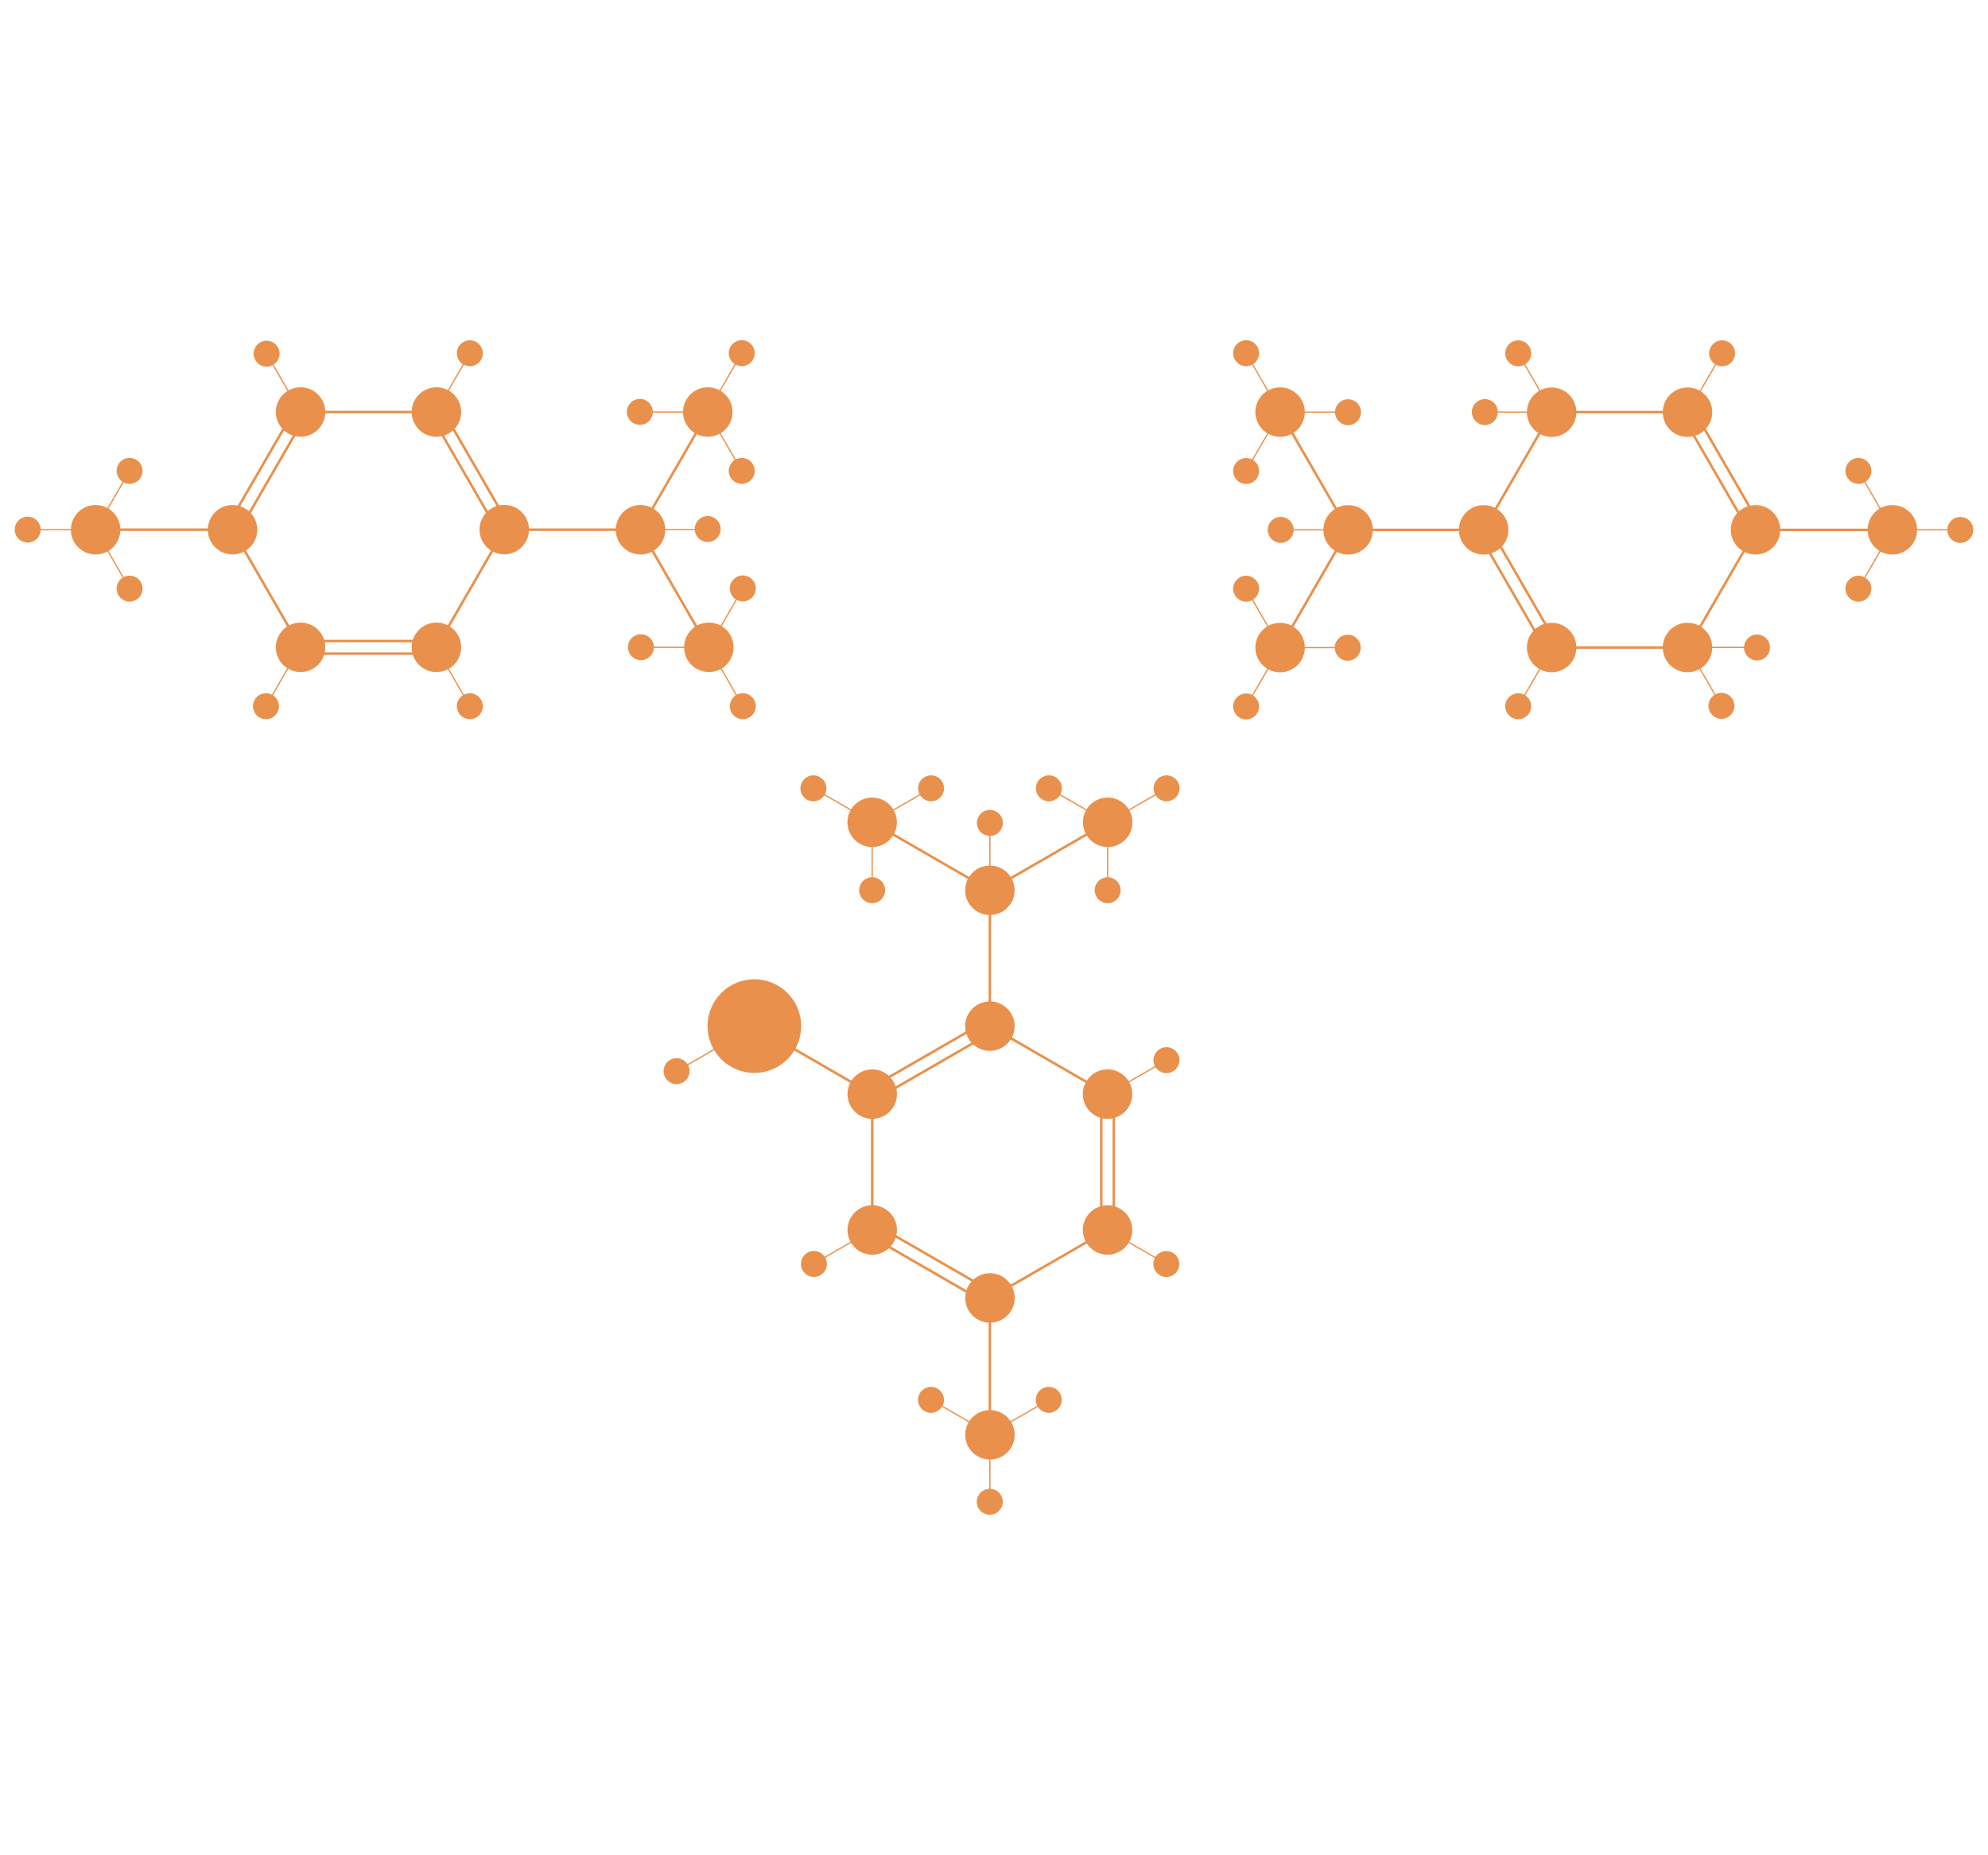 <?xml version="1.0" encoding="utf-8"?>
<!-- Generator: Adobe Illustrator 26.0.1, SVG Export Plug-In . SVG Version: 6.00 Build 0)  -->
<svg version="1.1" id="Layer_3" xmlns="http://www.w3.org/2000/svg" xmlns:xlink="http://www.w3.org/1999/xlink" x="0px" y="0px"
	 viewBox="0 0 3166.3 2954.7" style="enable-background:new 0 0 3166.3 2954.7;" xml:space="preserve">
<style type="text/css">
	.st0{fill:#E9914C;stroke:#E9914C;stroke-width:4;stroke-miterlimit:10;}
	.st1{fill:#E9914C;stroke:#E9914C;stroke-width:2;stroke-miterlimit:10;}
	.st2{fill:#E9914C;stroke:#E9914C;stroke-width:4;stroke-miterlimit:10;}
	.st3{fill:none;stroke:#E9914C;stroke-width:4;stroke-miterlimit:10;}
	.st4{fill:none;stroke:#E9914C;stroke-width:2;stroke-miterlimit:10;}
</style>
<g>
	<circle class="st0" cx="1576.6" cy="1634.5" r="37.4"/>
	<circle class="st0" cx="1389.2" cy="1742.8" r="37.4"/>
	<line class="st0" x1="1389.2" y1="1742.8" x2="1389.2" y2="1959.2"/>
	<circle class="st0" cx="1389.2" cy="1959.2" r="37.4"/>
	<circle class="st0" cx="1576.7" cy="2067.5" r="37.4"/>
	<circle class="st0" cx="1764" cy="1959.2" r="37.4"/>
	<line class="st0" x1="1764.1" y1="1959.3" x2="1576.7" y2="2067.5"/>
	<circle class="st0" cx="1764" cy="1742.8" r="37.4"/>
	<line class="st0" x1="1576.6" y1="1634.5" x2="1764" y2="1742.8"/>
	<line class="st0" x1="1576.6" y1="1418.1" x2="1576.6" y2="1634.5"/>
	<circle class="st0" cx="1576.6" cy="1418.1" r="37.4"/>
	<g>
		<line class="st0" x1="1384.2" y1="1734.1" x2="1571.6" y2="1625.9"/>
		<line class="st0" x1="1394.2" y1="1751.4" x2="1581.6" y2="1643.2"/>
	</g>
	<g>
		<line class="st0" x1="1384.2" y1="1967.8" x2="1571.6" y2="2076.1"/>
		<line class="st0" x1="1394.2" y1="1950.5" x2="1581.6" y2="2058.7"/>
	</g>
	<g>
		<line class="st0" x1="1754" y1="1743.7" x2="1754" y2="1960.1"/>
		<line class="st0" x1="1774" y1="1743.7" x2="1774" y2="1960.1"/>
	</g>
	<line class="st0" x1="1576.6" y1="2067.5" x2="1576.6" y2="2283.9"/>
	<line class="st1" x1="1389.2" y1="1959.2" x2="1295.4" y2="2013.3"/>
	<circle class="st0" cx="1296.3" cy="2013.3" r="18.7"/>
	<line class="st1" x1="1857.8" y1="1688.7" x2="1764" y2="1742.8"/>
	<circle class="st0" cx="1857.8" cy="1688.7" r="18.7"/>
	<line class="st1" x1="1764" y1="1959.3" x2="1857.6" y2="2013.4"/>
	<circle class="st0" cx="1857.6" cy="2013.4" r="18.7"/>
	<circle class="st0" cx="1576.7" cy="2285.5" r="37.4"/>
	<line class="st1" x1="1483" y1="2229.8" x2="1576.6" y2="2283.9"/>
	<line class="st1" x1="1576.6" y1="2283.9" x2="1576.6" y2="2392.1"/>
	<line class="st1" x1="1670.4" y1="2229.8" x2="1576.6" y2="2283.9"/>
	<circle class="st0" cx="1482.8" cy="2229.8" r="18.7"/>
	<circle class="st0" cx="1670.4" cy="2229.8" r="18.7"/>
	<circle class="st0" cx="1576.4" cy="2392.1" r="18.7"/>
	<line class="st0" x1="1764" y1="1309.9" x2="1576.6" y2="1418.1"/>
	<line class="st0" x1="1389.2" y1="1309.9" x2="1576.6" y2="1418.2"/>
	<circle class="st0" cx="1389.1" cy="1309.8" r="37.4"/>
	<line class="st1" x1="1295.5" y1="1255.7" x2="1389.1" y2="1309.8"/>
	<line class="st1" x1="1389.1" y1="1309.8" x2="1389.1" y2="1418"/>
	<line class="st1" x1="1482.9" y1="1255.7" x2="1389.1" y2="1309.8"/>
	<circle class="st0" cx="1295.5" cy="1255.7" r="18.7"/>
	<circle class="st0" cx="1482.9" cy="1255.7" r="18.7"/>
	<circle class="st0" cx="1389.1" cy="1418" r="18.7"/>
	<circle class="st0" cx="1764.2" cy="1309.8" r="37.4"/>
	<line class="st1" x1="1670.6" y1="1255.7" x2="1764.2" y2="1309.8"/>
	<line class="st1" x1="1764.2" y1="1309.8" x2="1764.2" y2="1418"/>
	<line class="st1" x1="1858" y1="1255.7" x2="1764.2" y2="1309.8"/>
	<circle class="st0" cx="1670.6" cy="1255.7" r="18.7"/>
	<circle class="st0" cx="1858" cy="1255.7" r="18.7"/>
	<circle class="st0" cx="1764.2" cy="1418" r="18.7"/>
	<line class="st0" x1="1201.8" y1="1634.5" x2="1389.2" y2="1742.8"/>
	
		<ellipse transform="matrix(0.707 -0.707 0.707 0.707 -803.795 1328.526)" class="st2" cx="1201.8" cy="1634.5" rx="72.6" ry="72.6"/>
	<line class="st1" x1="1077.6" y1="1706.2" x2="1201.8" y2="1634.5"/>
	<circle class="st0" cx="1077.6" cy="1706.2" r="18.7"/>
	<line class="st1" x1="1576.6" y1="1309.8" x2="1576.6" y2="1418"/>
	<circle class="st0" cx="1576.6" cy="1310.8" r="18.7"/>
</g>
<g>
	<circle class="st0" cx="2363" cy="844" r="37.4"/>
	<circle class="st0" cx="2471.3" cy="1031.4" r="37.4"/>
	<line class="st3" x1="2471.3" y1="1031.4" x2="2687.7" y2="1031.4"/>
	<circle class="st0" cx="2687.7" cy="1031.4" r="37.4"/>
	<circle class="st0" cx="2796" cy="843.9" r="37.4"/>
	<circle class="st0" cx="2687.7" cy="656.6" r="37.4"/>
	<circle class="st0" cx="2471.3" cy="656.6" r="37.4"/>
	<line class="st3" x1="2363" y1="844" x2="2471.3" y2="656.6"/>
	<line class="st3" x1="2146.6" y1="844" x2="2363" y2="844"/>
	<g>
		<line class="st3" x1="2462.6" y1="1036.3" x2="2354.4" y2="848.9"/>
		<line class="st3" x1="2479.9" y1="1026.3" x2="2371.7" y2="838.9"/>
	</g>
	<line class="st3" x1="2796" y1="844" x2="3012.4" y2="844"/>
	<line class="st4" x1="2418.1" y1="1125" x2="2472.2" y2="1031.4"/>
	<circle class="st0" cx="2418.1" cy="1125" r="18.7"/>
	<line class="st4" x1="2687.7" y1="1030.6" x2="2741.8" y2="1124.4"/>
	<circle class="st0" cx="2741.8" cy="1124.3" r="18.7"/>
	<line class="st4" x1="2418.1" y1="562.8" x2="2472.2" y2="656.6"/>
	<circle class="st0" cx="2418.1" cy="562.8" r="18.7"/>
	<line class="st4" x1="2688.7" y1="656.4" x2="2742.8" y2="562.8"/>
	<circle class="st0" cx="2742.8" cy="562.8" r="18.7"/>
	<circle class="st0" cx="3014" cy="843.9" r="37.4"/>
	<line class="st4" x1="2959.9" y1="937.7" x2="3014" y2="844.1"/>
	<line class="st4" x1="3014" y1="843.9" x2="3122.2" y2="843.9"/>
	<line class="st4" x1="2959.9" y1="750.1" x2="3014" y2="843.9"/>
	<circle class="st0" cx="2959.9" cy="937.7" r="18.7"/>
	<circle class="st0" cx="2959.9" cy="750.1" r="18.7"/>
	<circle class="st0" cx="3122.2" cy="844.1" r="18.7"/>
	<g>
		<line class="st3" x1="2787.3" y1="848.8" x2="2679.1" y2="661.4"/>
		<line class="st3" x1="2804.6" y1="838.8" x2="2696.4" y2="651.4"/>
	</g>
	<line class="st3" x1="2471.3" y1="656.4" x2="2687.7" y2="656.4"/>
	<line class="st3" x1="2688.7" y1="1031.4" x2="2797" y2="844"/>
	<line class="st4" x1="2690.2" y1="1031.2" x2="2798.4" y2="1031.2"/>
	<circle class="st0" cx="2798.4" cy="1031.4" r="18.7"/>
	<line class="st4" x1="2363.9" y1="656.4" x2="2472.1" y2="656.4"/>
	<circle class="st0" cx="2364.9" cy="656.4" r="18.7"/>
	<line class="st3" x1="2038.9" y1="1031.5" x2="2147.2" y2="844"/>
	<circle class="st0" cx="2147.2" cy="844" r="37.4"/>
	<line class="st3" x1="2039" y1="656.6" x2="2147.2" y2="844"/>
	<circle class="st0" cx="2038.8" cy="656.4" r="37.4"/>
	<line class="st4" x1="1984.7" y1="750.2" x2="2038.8" y2="656.6"/>
	<line class="st4" x1="2038.8" y1="656.4" x2="2147" y2="656.4"/>
	<line class="st4" x1="1984.7" y1="562.6" x2="2038.8" y2="656.4"/>
	<circle class="st0" cx="1984.7" cy="750.2" r="18.7"/>
	<circle class="st0" cx="1984.7" cy="562.6" r="18.7"/>
	<circle class="st0" cx="2147" cy="656.6" r="18.7"/>
	<circle class="st0" cx="2038.8" cy="1031.5" r="37.4"/>
	<line class="st4" x1="1984.7" y1="1125.3" x2="2038.8" y2="1031.7"/>
	<line class="st4" x1="2038.8" y1="1031.5" x2="2147" y2="1031.5"/>
	<line class="st4" x1="1984.7" y1="937.7" x2="2038.8" y2="1031.5"/>
	<circle class="st0" cx="1984.7" cy="1125.3" r="18.7"/>
	<circle class="st0" cx="1984.7" cy="937.7" r="18.7"/>
	
		<ellipse transform="matrix(0.16 -0.987 0.987 0.16 784.768 2985.747)" class="st0" cx="2147" cy="1031.7" rx="18.7" ry="18.7"/>
	<line class="st4" x1="2038.8" y1="844" x2="2147" y2="844"/>
	<circle class="st0" cx="2039.8" cy="844" r="18.7"/>
</g>
<g>
	
		<ellipse transform="matrix(0.16 -0.987 0.987 0.16 -158.148 1501.581)" class="st0" cx="803.4" cy="843.7" rx="37.4" ry="37.4"/>
	<circle class="st0" cx="695.1" cy="656.3" r="37.4"/>
	<line class="st3" x1="695.1" y1="656.3" x2="478.7" y2="656.3"/>
	<circle class="st0" cx="478.7" cy="656.3" r="37.4"/>
	<circle class="st0" cx="370.4" cy="843.8" r="37.4"/>
	<circle class="st0" cx="478.7" cy="1031.1" r="37.4"/>
	<line class="st3" x1="478.6" y1="1031.2" x2="370.4" y2="843.8"/>
	<circle class="st0" cx="695.1" cy="1031.1" r="37.4"/>
	<line class="st3" x1="803.4" y1="843.7" x2="695.1" y2="1031.1"/>
	<line class="st3" x1="1019.8" y1="843.7" x2="803.4" y2="843.7"/>
	<g>
		<line class="st3" x1="703.7" y1="651.3" x2="811.9" y2="838.7"/>
		<line class="st3" x1="686.4" y1="661.3" x2="794.6" y2="848.7"/>
	</g>
	<g>
		<line class="st3" x1="470" y1="651.3" x2="361.7" y2="838.7"/>
		<line class="st3" x1="487.3" y1="661.3" x2="379.1" y2="848.7"/>
	</g>
	<g>
		<line class="st3" x1="695.1" y1="1021.1" x2="478.7" y2="1021.1"/>
		<line class="st3" x1="695.1" y1="1041.1" x2="478.7" y2="1041.1"/>
	</g>
	<line class="st3" x1="370.4" y1="843.7" x2="154" y2="843.7"/>
	<line class="st4" x1="748.3" y1="562.7" x2="694.2" y2="656.3"/>
	<circle class="st0" cx="748.3" cy="562.7" r="18.7"/>
	<line class="st4" x1="478.7" y1="657.1" x2="424.6" y2="563.3"/>
	<circle class="st0" cx="424.6" cy="563.4" r="18.7"/>
	<line class="st4" x1="748.3" y1="1124.9" x2="694.2" y2="1031.1"/>
	<circle class="st0" cx="748.3" cy="1124.9" r="18.7"/>
	<line class="st4" x1="477.7" y1="1031.3" x2="423.6" y2="1124.9"/>
	<circle class="st0" cx="423.6" cy="1124.9" r="18.7"/>
	<circle class="st0" cx="152.3" cy="843.8" r="37.4"/>
	<line class="st4" x1="206.4" y1="750" x2="152.3" y2="843.6"/>
	<line class="st4" x1="152.3" y1="843.8" x2="44.1" y2="843.8"/>
	<line class="st4" x1="206.4" y1="937.6" x2="152.3" y2="843.8"/>
	<circle class="st0" cx="206.4" cy="750" r="18.7"/>
	<circle class="st0" cx="206.4" cy="937.6" r="18.7"/>
	<circle class="st0" cx="44.1" cy="843.6" r="18.7"/>
	
		<ellipse transform="matrix(0.383 -0.924 0.924 0.383 -149.982 1462.998)" class="st0" cx="1019.8" cy="843.7" rx="37.4" ry="37.4"/>
	<line class="st3" x1="1128" y1="1031.1" x2="1019.8" y2="843.7"/>
	<line class="st3" x1="1128" y1="656.3" x2="1019.7" y2="843.7"/>
	<circle class="st0" cx="1129" cy="1031.1" r="37.4"/>
	<line class="st4" x1="1183.1" y1="937.3" x2="1129" y2="1030.9"/>
	<line class="st4" x1="1129" y1="1031.1" x2="1020.8" y2="1031.1"/>
	<line class="st4" x1="1183.1" y1="1124.9" x2="1129" y2="1031.1"/>
	<circle class="st0" cx="1183.1" cy="937.3" r="18.7"/>
	<circle class="st0" cx="1183.1" cy="1124.9" r="18.7"/>
	<circle class="st0" cx="1020.8" cy="1030.9" r="18.7"/>
	<circle class="st0" cx="1127.3" cy="656.3" r="37.4"/>
	<line class="st4" x1="1181.4" y1="562.5" x2="1127.3" y2="656.1"/>
	<line class="st4" x1="1127.3" y1="656.3" x2="1019.1" y2="656.3"/>
	<line class="st4" x1="1181.4" y1="750.1" x2="1127.3" y2="656.3"/>
	<circle class="st0" cx="1181.4" cy="562.5" r="18.7"/>
	<circle class="st0" cx="1181.4" cy="750.1" r="18.7"/>
	<circle class="st0" cx="1019.1" cy="656.1" r="18.7"/>
	<line class="st4" x1="1127.3" y1="843.7" x2="1019.1" y2="843.7"/>
	<circle class="st0" cx="1127.1" cy="842.7" r="18.7"/>
</g>
</svg>
